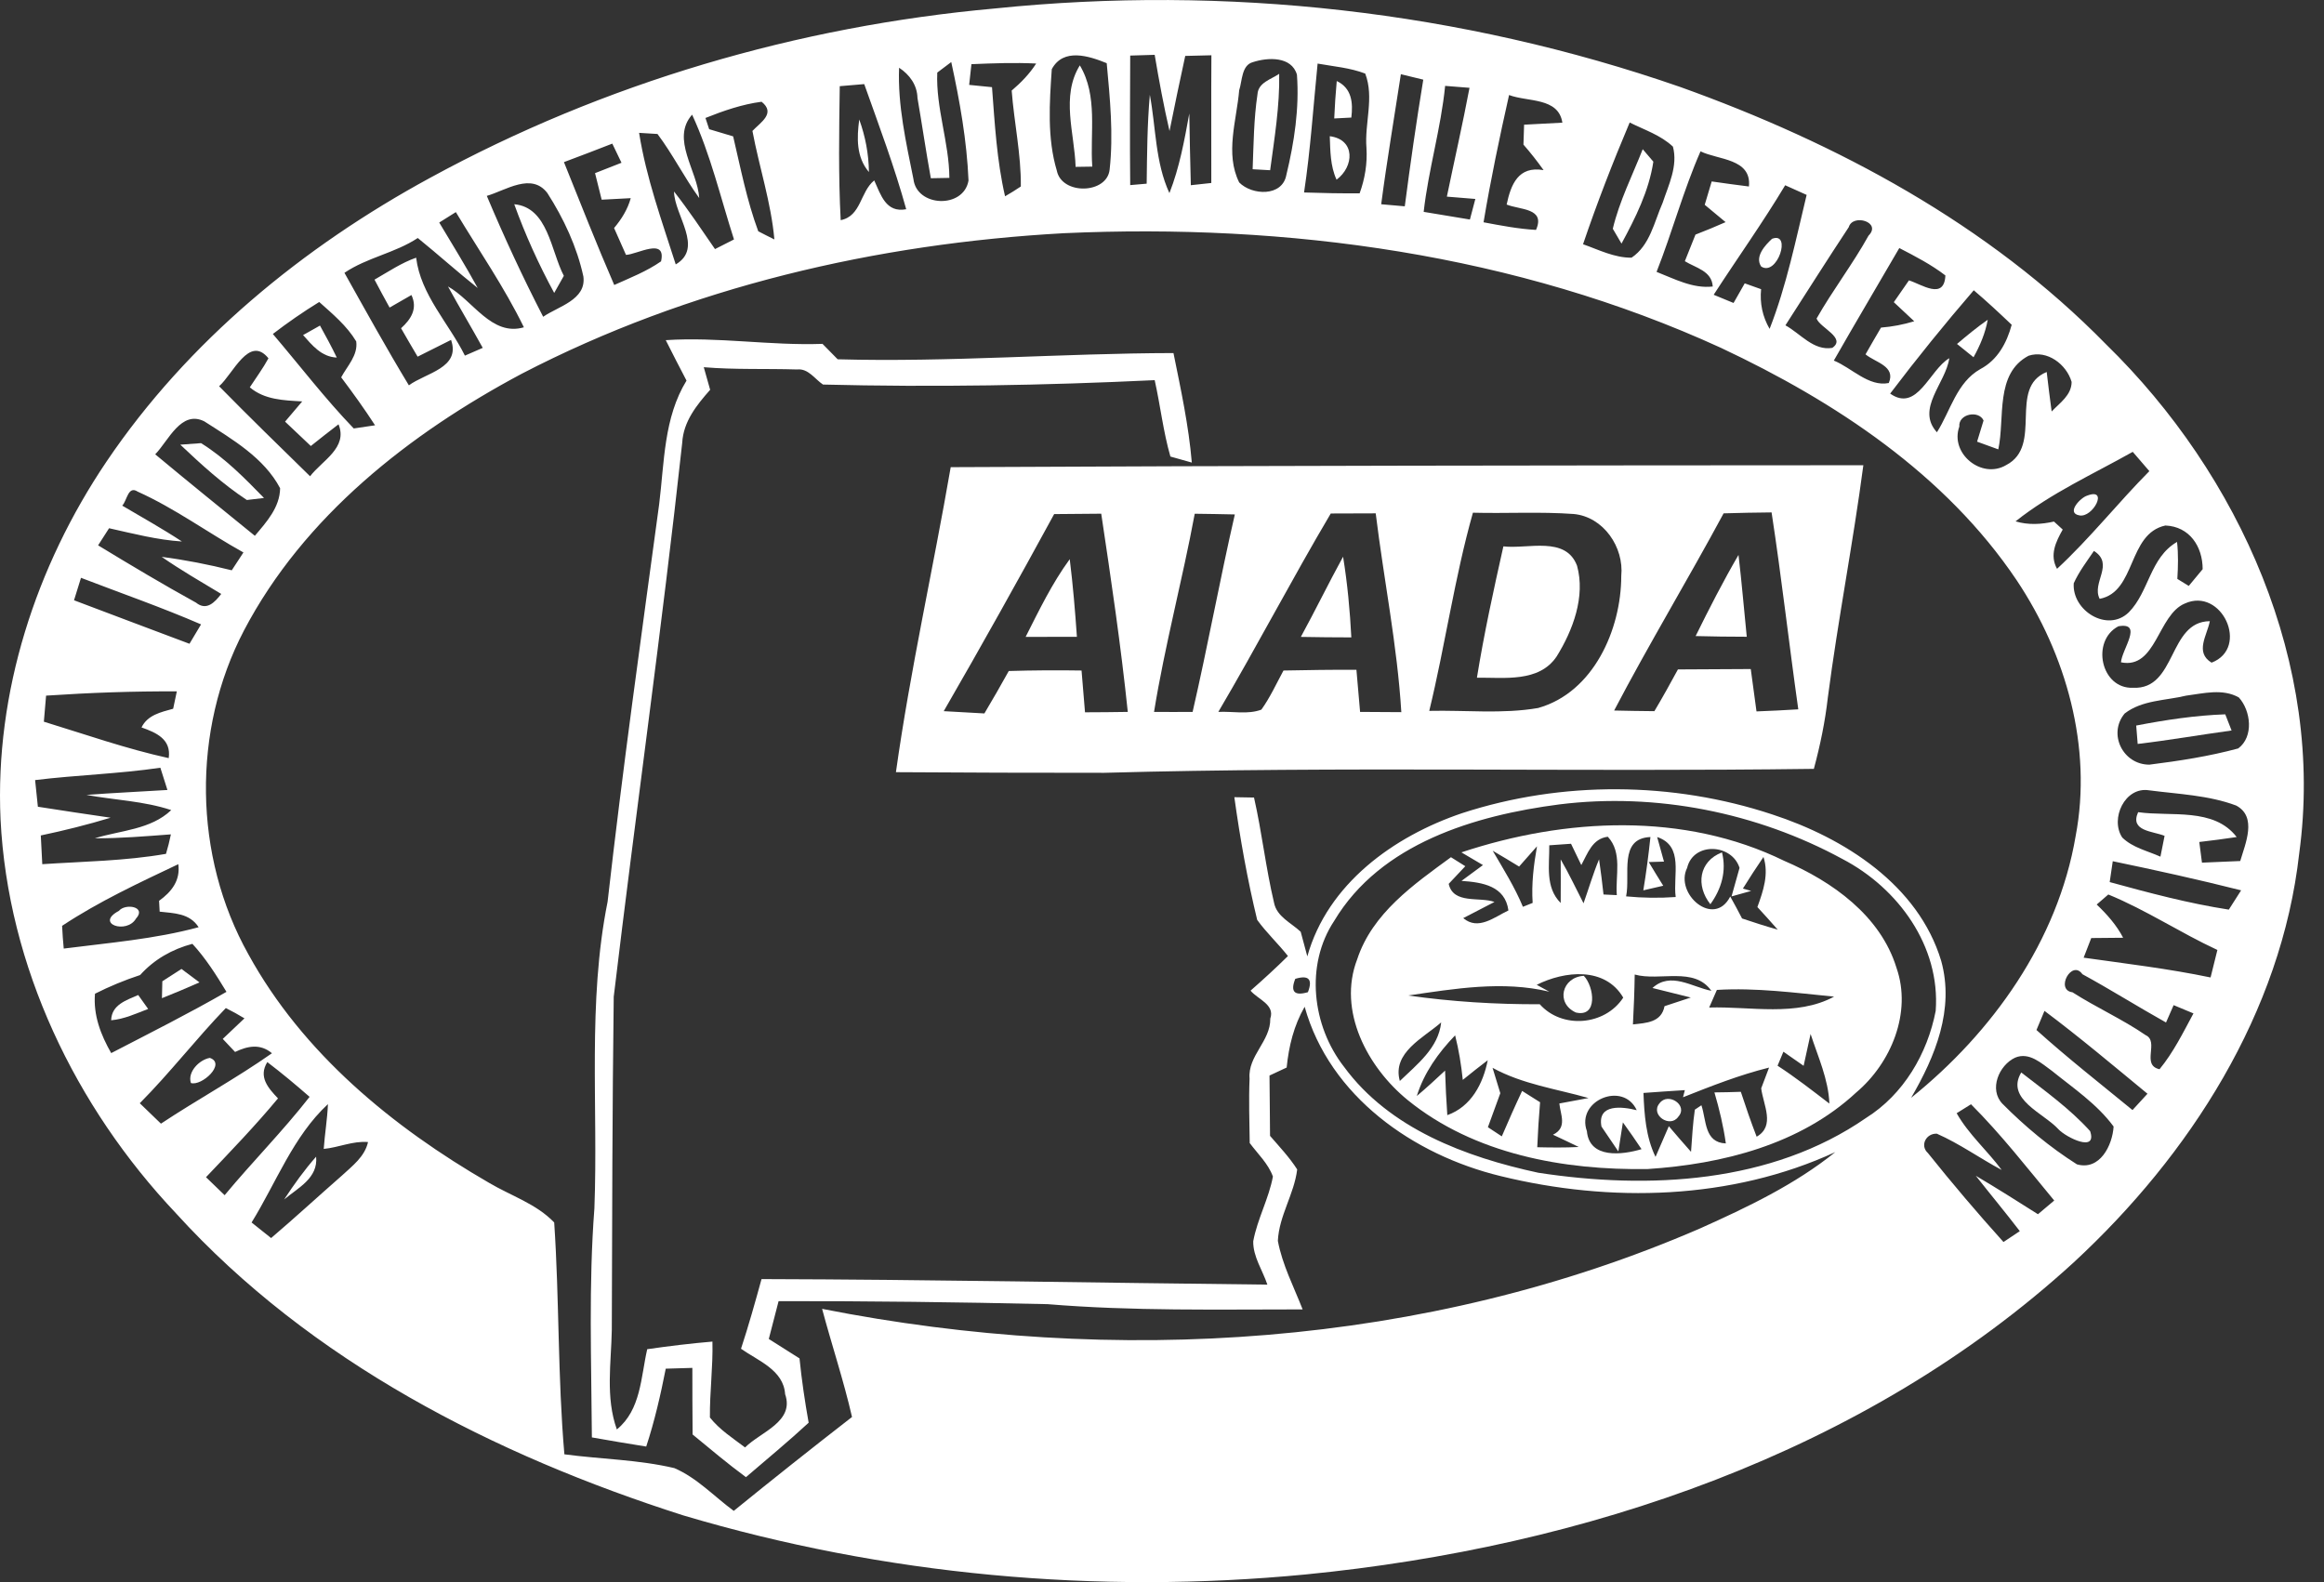 <svg width="47" height="32" viewBox="0 0 47 32" fill="none" xmlns="http://www.w3.org/2000/svg">
<rect x="0" y="0" width="47" height="32" fill="#333333" stroke="none"/>
<path d="M20.124 0.171C24.786 -0.308 29.552 0.22 33.983 1.76C37.156 2.897 40.215 4.535 42.593 6.965C45.296 9.603 47.02 13.445 46.499 17.258C46.138 20.484 44.285 23.363 41.942 25.53C37.718 29.396 32.023 31.293 26.405 31.845C22.186 32.252 17.885 31.86 13.82 30.651C10.004 29.432 6.28 27.536 3.555 24.536C1.523 22.385 0.158 19.547 0.011 16.572C-0.106 14.006 0.725 11.453 2.154 9.336C3.797 6.903 6.13 4.993 8.698 3.597C12.214 1.678 16.14 0.529 20.124 0.171ZM21.271 1.399C21.224 2.078 21.176 2.794 21.373 3.452C21.474 3.949 22.39 3.926 22.441 3.429C22.52 2.715 22.448 1.993 22.382 1.278C22.022 1.131 21.504 0.964 21.271 1.399ZM22.857 1.124C22.854 1.997 22.848 2.871 22.857 3.744C22.941 3.737 23.108 3.721 23.19 3.715C23.198 3.115 23.201 2.515 23.254 1.917C23.378 2.582 23.362 3.282 23.65 3.906C23.854 3.388 23.953 2.84 24.052 2.296C24.058 2.779 24.072 3.262 24.083 3.746C24.221 3.731 24.358 3.716 24.497 3.701C24.499 2.84 24.493 1.979 24.499 1.118C24.366 1.121 24.101 1.127 23.97 1.131C23.86 1.635 23.754 2.143 23.652 2.65C23.534 2.14 23.439 1.625 23.352 1.109C23.229 1.113 22.982 1.121 22.857 1.124ZM25.338 1.257C25.107 1.317 25.123 1.64 25.061 1.825C25.009 2.438 24.771 3.105 25.061 3.69C25.32 3.954 25.934 3.983 26.015 3.538C26.175 2.877 26.279 2.191 26.229 1.511C26.121 1.134 25.636 1.159 25.338 1.257ZM18.955 1.468C18.925 2.184 19.195 2.879 19.2 3.598C19.107 3.6 18.919 3.603 18.825 3.605C18.727 3.066 18.648 2.522 18.555 1.983C18.548 1.719 18.398 1.512 18.183 1.37C18.153 2.13 18.324 2.881 18.473 3.621C18.537 4.19 19.49 4.227 19.587 3.651C19.553 2.845 19.41 2.043 19.238 1.255C19.168 1.308 19.025 1.414 18.955 1.468ZM19.6 1.717C19.716 1.729 19.946 1.752 20.062 1.763C20.118 2.502 20.159 3.246 20.326 3.97C20.434 3.908 20.542 3.842 20.645 3.772C20.652 3.12 20.509 2.479 20.46 1.832C20.649 1.671 20.822 1.494 20.955 1.285C20.519 1.263 20.082 1.28 19.646 1.298C19.631 1.439 19.615 1.578 19.6 1.717ZM26.647 1.286C26.56 2.156 26.503 3.028 26.373 3.893C26.749 3.906 27.122 3.913 27.497 3.91C27.604 3.615 27.655 3.305 27.635 2.992C27.594 2.491 27.796 1.976 27.61 1.488C27.302 1.37 26.97 1.344 26.647 1.286ZM28.331 1.501C28.197 2.378 28.048 3.252 27.933 4.131C28.053 4.142 28.291 4.163 28.41 4.173C28.521 3.318 28.644 2.463 28.784 1.611C28.633 1.573 28.482 1.537 28.331 1.501ZM16.983 1.743C16.97 2.646 16.954 3.551 17.002 4.453C17.419 4.37 17.392 3.883 17.68 3.649C17.814 3.942 17.916 4.309 18.327 4.232C18.09 3.374 17.776 2.54 17.478 1.701C17.313 1.716 17.149 1.729 16.983 1.743ZM29.226 1.737C29.141 2.597 28.889 3.426 28.792 4.285C29.103 4.337 29.416 4.388 29.727 4.44C29.765 4.301 29.801 4.163 29.837 4.024C29.693 4.013 29.405 3.988 29.261 3.977C29.413 3.243 29.58 2.512 29.719 1.776C29.596 1.766 29.349 1.747 29.226 1.737ZM14.267 2.386C14.287 2.443 14.324 2.556 14.342 2.613C14.464 2.65 14.706 2.722 14.827 2.758C14.978 3.402 15.104 4.055 15.335 4.678C15.415 4.721 15.579 4.802 15.661 4.843C15.594 4.096 15.355 3.382 15.217 2.648C15.383 2.473 15.694 2.291 15.402 2.058C15.011 2.109 14.632 2.24 14.267 2.386ZM30.003 4.496C30.353 4.562 30.706 4.63 31.064 4.65C31.261 4.204 30.738 4.247 30.47 4.137C30.556 3.734 30.704 3.351 31.217 3.441C31.089 3.262 30.955 3.09 30.81 2.925C30.814 2.823 30.82 2.622 30.823 2.522C31.081 2.509 31.338 2.494 31.597 2.481C31.518 1.965 30.894 2.065 30.519 1.922C30.327 2.776 30.147 3.633 30.003 4.496ZM14.141 4.006C13.838 3.588 13.607 3.123 13.297 2.71C13.204 2.705 13.018 2.694 12.925 2.687C13.069 3.598 13.386 4.471 13.666 5.348C14.238 5.012 13.639 4.358 13.631 3.873C13.926 4.249 14.19 4.647 14.46 5.038C14.557 4.989 14.749 4.893 14.844 4.843C14.572 3.998 14.372 3.128 13.997 2.319C13.562 2.812 14.108 3.451 14.141 4.006ZM32.015 4.94C32.334 5.052 32.649 5.215 32.996 5.212C33.37 4.961 33.453 4.491 33.624 4.104C33.745 3.741 33.937 3.357 33.833 2.966C33.586 2.733 33.257 2.627 32.958 2.478C32.616 3.287 32.297 4.108 32.015 4.94ZM11.405 3.279C11.739 4.109 12.066 4.943 12.422 5.764C12.743 5.62 13.078 5.489 13.369 5.286C13.48 4.791 12.883 5.148 12.66 5.155C12.579 4.973 12.499 4.793 12.419 4.612C12.569 4.434 12.694 4.234 12.756 4.008C12.611 4.014 12.316 4.031 12.168 4.039C12.124 3.859 12.078 3.68 12.034 3.502C12.212 3.431 12.391 3.362 12.569 3.292C12.524 3.195 12.429 3.002 12.383 2.905C12.057 3.033 11.731 3.157 11.405 3.279ZM33.502 5.499C33.866 5.641 34.235 5.841 34.638 5.795C34.62 5.479 34.295 5.419 34.074 5.283C34.145 5.104 34.217 4.924 34.289 4.745C34.494 4.665 34.697 4.583 34.898 4.493C34.758 4.375 34.617 4.258 34.476 4.142C34.522 3.985 34.569 3.828 34.617 3.67C34.867 3.706 35.12 3.741 35.37 3.772C35.426 3.203 34.744 3.236 34.391 3.061C34.043 3.854 33.82 4.694 33.502 5.499ZM9.845 3.962C10.194 4.791 10.572 5.607 10.985 6.407C11.287 6.197 11.862 6.066 11.798 5.591C11.668 4.993 11.4 4.419 11.07 3.905C10.749 3.482 10.228 3.851 9.845 3.962ZM34.657 5.962C34.758 6.003 34.959 6.087 35.059 6.128C35.116 6.028 35.229 5.831 35.285 5.731C35.367 5.761 35.532 5.82 35.616 5.849C35.588 6.136 35.645 6.403 35.788 6.652C36.13 5.779 36.317 4.853 36.537 3.942C36.429 3.893 36.211 3.796 36.103 3.747C35.649 4.504 35.136 5.222 34.657 5.962ZM8.883 4.501C9.145 4.94 9.416 5.376 9.661 5.825C9.248 5.497 8.858 5.145 8.449 4.814C7.987 5.119 7.426 5.207 6.966 5.518C7.394 6.282 7.816 7.046 8.269 7.794C8.609 7.542 9.322 7.444 9.122 6.875C8.896 6.987 8.672 7.101 8.446 7.214C8.332 7.023 8.221 6.831 8.111 6.639C8.316 6.454 8.449 6.239 8.321 5.967C8.211 6.03 7.988 6.157 7.879 6.221C7.775 6.033 7.674 5.846 7.574 5.656C7.849 5.499 8.115 5.317 8.416 5.212C8.508 5.964 9.075 6.534 9.402 7.193C9.493 7.154 9.673 7.075 9.763 7.036C9.533 6.62 9.289 6.212 9.06 5.794C9.563 6.074 9.943 6.81 10.595 6.62C10.199 5.807 9.683 5.063 9.219 4.29C9.134 4.342 8.967 4.447 8.883 4.501ZM37.389 4.594C36.955 5.251 36.534 5.917 36.108 6.58C36.411 6.746 36.676 7.1 37.056 7.036C37.346 6.836 36.807 6.631 36.738 6.443C37.064 5.869 37.469 5.343 37.789 4.766C38.062 4.491 37.469 4.316 37.389 4.594ZM10.554 7.558C8.287 8.766 6.145 10.442 4.933 12.754C3.879 14.773 3.91 17.312 5.023 19.301C6.121 21.302 7.939 22.796 9.889 23.923C10.33 24.185 10.848 24.348 11.208 24.726C11.313 26.286 11.278 27.855 11.414 29.415C12.155 29.514 12.91 29.522 13.638 29.694C14.095 29.89 14.442 30.267 14.839 30.559C15.629 29.917 16.427 29.284 17.231 28.66C17.062 27.923 16.821 27.203 16.626 26.473C22.531 27.638 28.833 27.253 34.387 24.844C35.341 24.416 36.298 23.961 37.117 23.302C35.013 24.271 32.57 24.333 30.345 23.787C28.587 23.36 26.891 22.177 26.385 20.363C26.167 20.74 26.064 21.162 26.021 21.592C25.934 21.633 25.761 21.713 25.674 21.754C25.68 22.16 25.68 22.567 25.685 22.974C25.875 23.194 26.077 23.407 26.234 23.653C26.174 24.151 25.867 24.59 25.843 25.098C25.934 25.583 26.165 26.025 26.344 26.484C24.624 26.484 22.902 26.52 21.186 26.378C19.374 26.337 17.559 26.314 15.746 26.317C15.679 26.571 15.614 26.825 15.548 27.082C15.756 27.212 15.963 27.343 16.169 27.475C16.213 27.911 16.277 28.344 16.354 28.776C15.943 29.156 15.511 29.512 15.086 29.877C14.714 29.604 14.362 29.305 14.007 29.014C14.002 28.565 14.003 28.116 14.002 27.667C13.821 27.672 13.643 27.677 13.464 27.683C13.359 28.216 13.238 28.744 13.069 29.258C12.702 29.201 12.337 29.137 11.97 29.073C11.96 27.529 11.903 25.981 12.021 24.439C12.099 22.373 11.878 20.279 12.288 18.238C12.592 15.552 12.968 12.875 13.331 10.196C13.436 9.351 13.423 8.448 13.884 7.698C13.743 7.426 13.6 7.154 13.464 6.88C14.523 6.81 15.576 6.993 16.634 6.955C16.736 7.059 16.839 7.163 16.941 7.267C19.209 7.329 21.466 7.145 23.732 7.141C23.881 7.875 24.04 8.609 24.103 9.356C23.994 9.325 23.778 9.264 23.67 9.234C23.524 8.728 23.467 8.202 23.352 7.689C21.119 7.796 18.881 7.834 16.644 7.778C16.479 7.668 16.346 7.447 16.12 7.473C15.491 7.453 14.86 7.48 14.233 7.427C14.275 7.58 14.318 7.732 14.362 7.884C14.09 8.191 13.82 8.527 13.797 8.956C13.389 12.697 12.858 16.424 12.412 20.16C12.383 22.404 12.38 24.651 12.373 26.897C12.361 27.57 12.242 28.26 12.475 28.912C12.964 28.514 12.96 27.852 13.089 27.289C13.528 27.226 13.967 27.172 14.408 27.135C14.421 27.647 14.352 28.157 14.357 28.67C14.552 28.917 14.821 29.089 15.068 29.276C15.38 28.963 16.073 28.758 15.878 28.198C15.846 27.708 15.329 27.523 14.986 27.28C15.139 26.815 15.271 26.343 15.401 25.871C18.812 25.88 22.218 25.947 25.631 25.983C25.535 25.693 25.34 25.419 25.345 25.106C25.428 24.656 25.659 24.248 25.743 23.797C25.649 23.535 25.436 23.338 25.274 23.119C25.268 22.683 25.253 22.249 25.271 21.814C25.232 21.354 25.698 21.059 25.69 20.602C25.789 20.317 25.435 20.212 25.291 20.037C25.549 19.811 25.803 19.578 26.047 19.337C25.849 19.085 25.612 18.865 25.425 18.606C25.227 17.791 25.079 16.958 24.963 16.124C25.063 16.126 25.261 16.129 25.361 16.131C25.521 16.835 25.599 17.556 25.766 18.259C25.821 18.541 26.113 18.665 26.305 18.846C26.349 19.011 26.393 19.177 26.439 19.344C26.849 17.876 28.187 16.914 29.569 16.447C31.587 15.79 33.827 15.806 35.842 16.473C37.295 16.948 38.793 17.894 39.258 19.434C39.53 20.415 39.137 21.369 38.65 22.204C40.297 20.881 41.618 19.026 41.977 16.912C42.319 15.117 41.786 13.236 40.784 11.735C39.342 9.59 37.11 8.12 34.805 7.036C30.666 5.14 26.033 4.512 21.511 4.717C17.723 4.927 13.934 5.804 10.554 7.558ZM38.411 5.017C37.971 5.776 37.522 6.529 37.087 7.293C37.448 7.439 37.792 7.829 38.198 7.747C38.346 7.404 37.926 7.332 37.728 7.167C37.831 6.985 37.936 6.805 38.041 6.626C38.269 6.608 38.493 6.565 38.713 6.498C38.609 6.402 38.403 6.208 38.3 6.112C38.401 5.964 38.503 5.817 38.606 5.671C38.855 5.746 39.321 6.082 39.343 5.571C39.055 5.35 38.732 5.183 38.411 5.017ZM39.917 5.871C39.332 6.549 38.767 7.247 38.226 7.961C38.777 8.348 39.017 7.485 39.422 7.245C39.352 7.75 38.739 8.269 39.172 8.743C39.447 8.309 39.571 7.735 40.05 7.465C40.399 7.281 40.584 6.937 40.684 6.569C40.433 6.33 40.181 6.095 39.917 5.871ZM5.518 6.755C6.062 7.393 6.573 8.063 7.154 8.666C7.261 8.651 7.477 8.618 7.585 8.602C7.369 8.269 7.138 7.948 6.9 7.632C7.022 7.403 7.243 7.186 7.204 6.905C7.014 6.588 6.727 6.351 6.456 6.108C6.132 6.307 5.819 6.524 5.518 6.755ZM4.431 7.812C5.036 8.428 5.654 9.03 6.271 9.633C6.514 9.315 7.04 9.056 6.846 8.582C6.658 8.727 6.471 8.872 6.286 9.021C6.112 8.858 5.939 8.692 5.765 8.528C5.852 8.425 6.026 8.222 6.112 8.119C5.739 8.097 5.352 8.088 5.052 7.834C5.178 7.64 5.318 7.452 5.429 7.247C5.039 6.765 4.712 7.567 4.431 7.812ZM40.413 9.089C40.307 9.049 40.092 8.972 39.984 8.933C40.017 8.826 40.082 8.612 40.115 8.505C40.02 8.291 39.602 8.369 39.625 8.628C39.429 9.169 40.074 9.701 40.572 9.407C41.329 9.015 40.602 7.845 41.392 7.524C41.423 7.791 41.456 8.056 41.492 8.323C41.655 8.15 41.895 7.993 41.896 7.725C41.793 7.37 41.403 7.072 41.026 7.195C40.34 7.558 40.551 8.453 40.413 9.089ZM3.139 9.189C3.805 9.744 4.481 10.29 5.154 10.837C5.39 10.558 5.659 10.263 5.665 9.875C5.342 9.261 4.7 8.887 4.133 8.523C3.663 8.286 3.407 8.915 3.139 9.189ZM40.762 10.545C41.018 10.622 41.282 10.607 41.539 10.549C41.583 10.589 41.672 10.671 41.716 10.711C41.575 10.96 41.447 11.227 41.601 11.505C42.267 10.888 42.83 10.173 43.468 9.529C43.356 9.4 43.243 9.269 43.132 9.139C42.332 9.59 41.485 9.97 40.762 10.545ZM2.472 10.227C2.876 10.465 3.286 10.694 3.679 10.952C3.18 10.92 2.693 10.793 2.206 10.684C2.151 10.771 2.039 10.943 1.984 11.03C2.637 11.427 3.294 11.82 3.964 12.189C4.176 12.361 4.343 12.184 4.474 12.013C4.069 11.769 3.658 11.532 3.27 11.263C3.746 11.325 4.22 11.418 4.687 11.535C4.746 11.445 4.864 11.264 4.923 11.174C4.205 10.775 3.535 10.281 2.785 9.944C2.588 9.814 2.57 10.127 2.472 10.227ZM42.463 12.112C42.294 11.784 42.77 11.412 42.347 11.143C42.203 11.356 42.045 11.561 41.939 11.797C41.9 12.351 42.624 12.803 43.053 12.384C43.464 11.967 43.481 11.276 44.028 10.961C44.056 11.21 44.049 11.46 44.034 11.709C44.092 11.745 44.208 11.815 44.265 11.851C44.336 11.766 44.475 11.597 44.546 11.512C44.546 11.053 44.28 10.649 43.792 10.629C43.025 10.796 43.205 11.971 42.463 12.112ZM1.497 12.141C2.277 12.434 3.053 12.731 3.832 13.021C3.891 12.924 4.007 12.728 4.066 12.629C3.27 12.284 2.447 11.998 1.638 11.687C1.603 11.8 1.533 12.026 1.497 12.141ZM44.185 12.207C43.636 12.436 43.608 13.542 42.894 13.396C42.914 13.131 43.351 12.579 42.842 12.667C42.283 12.96 42.486 13.938 43.138 13.911C44.023 13.953 43.844 12.57 44.691 12.564C44.636 12.852 44.383 13.193 44.726 13.403C45.504 13.106 44.931 11.866 44.185 12.207ZM0.932 14.07C0.917 14.245 0.902 14.42 0.887 14.597C1.726 14.854 2.555 15.146 3.412 15.334C3.466 14.953 3.165 14.82 2.862 14.713C2.986 14.46 3.255 14.404 3.502 14.335C3.527 14.219 3.551 14.102 3.576 13.984C2.695 13.979 1.813 14.011 0.932 14.07ZM44.213 14.07C43.797 14.171 43.32 14.158 42.968 14.432C42.625 14.846 42.935 15.467 43.469 15.466C44.072 15.39 44.678 15.297 45.265 15.138C45.583 14.902 45.522 14.376 45.278 14.107C44.949 13.921 44.564 14.025 44.213 14.07ZM0.71 15.778C0.728 15.959 0.746 16.137 0.766 16.317C1.256 16.395 1.748 16.467 2.237 16.539C1.772 16.68 1.3 16.798 0.825 16.898C0.832 17.043 0.846 17.335 0.855 17.479C1.689 17.424 2.532 17.414 3.357 17.27C3.396 17.14 3.429 17.009 3.456 16.876C2.945 16.914 2.432 16.958 1.918 16.955C2.441 16.794 3.048 16.781 3.463 16.385C2.909 16.201 2.319 16.183 1.748 16.078C2.293 16.036 2.84 16.013 3.386 15.978C3.352 15.865 3.28 15.641 3.243 15.528C2.403 15.652 1.553 15.675 0.71 15.778ZM42.92 16.94C43.132 17.147 43.43 17.209 43.692 17.327C43.713 17.22 43.756 17.011 43.776 16.906C43.54 16.809 43.066 16.814 43.241 16.427C43.905 16.522 44.77 16.326 45.234 16.93C44.981 16.968 44.731 17.001 44.478 17.03C44.496 17.169 44.514 17.309 44.532 17.448C44.79 17.437 45.047 17.427 45.306 17.415C45.409 17.063 45.653 16.521 45.224 16.293C44.665 16.083 44.051 16.062 43.463 15.985C42.973 15.905 42.668 16.563 42.92 16.94ZM31.536 16.27C29.832 16.491 27.92 17.058 26.983 18.625C26.39 19.519 26.536 20.751 27.181 21.577C28.099 22.829 29.645 23.404 31.11 23.72C33.343 24.062 35.822 23.938 37.738 22.612C38.496 22.137 38.98 21.313 39.147 20.446C39.244 19.136 38.387 17.962 37.261 17.374C35.534 16.434 33.491 16.026 31.536 16.27ZM42.728 17.419C42.714 17.525 42.683 17.735 42.666 17.841C43.461 18.059 44.261 18.272 45.075 18.398C45.137 18.302 45.262 18.107 45.324 18.008C44.464 17.791 43.597 17.6 42.728 17.419ZM1.256 18.726C1.263 18.88 1.274 19.032 1.289 19.186C2.201 19.069 3.126 18.995 4.017 18.754C3.835 18.469 3.517 18.472 3.229 18.439C3.225 18.385 3.221 18.274 3.217 18.22C3.47 18.038 3.651 17.808 3.606 17.479C2.806 17.859 1.995 18.236 1.256 18.726ZM42.638 18.092C42.579 18.143 42.462 18.244 42.403 18.295C42.611 18.493 42.804 18.71 42.938 18.967C42.776 18.968 42.453 18.972 42.293 18.973C42.253 19.072 42.176 19.27 42.139 19.37C42.996 19.491 43.857 19.593 44.706 19.77C44.752 19.585 44.798 19.399 44.844 19.214C44.095 18.867 43.402 18.405 42.638 18.092ZM2.834 19.721C2.521 19.824 2.216 19.95 1.921 20.099C1.884 20.533 2.038 20.931 2.249 21.3C3.03 20.895 3.817 20.5 4.58 20.061C4.374 19.721 4.161 19.383 3.891 19.09C3.483 19.198 3.116 19.406 2.834 19.721ZM41.913 20.07C42.394 20.378 42.92 20.612 43.392 20.936C43.676 21.067 43.295 21.544 43.674 21.626C43.956 21.284 44.151 20.884 44.36 20.497C44.261 20.455 44.061 20.371 43.959 20.33C43.921 20.417 43.843 20.592 43.805 20.681C43.236 20.363 42.684 20.015 42.114 19.704C41.9 19.398 41.557 20.024 41.913 20.07ZM26.195 19.798C26.092 20.058 26.177 20.148 26.451 20.068C26.552 19.806 26.467 19.716 26.195 19.798ZM4.567 20.389C3.966 21.012 3.437 21.7 2.827 22.314C2.97 22.453 3.112 22.59 3.255 22.727C3.994 22.237 4.774 21.813 5.5 21.303C5.262 21.103 5.005 21.157 4.754 21.277C4.692 21.212 4.567 21.079 4.505 21.013C4.615 20.909 4.834 20.702 4.944 20.597C4.821 20.522 4.695 20.453 4.567 20.389ZM41.347 20.446C41.306 20.543 41.224 20.736 41.185 20.833C41.811 21.397 42.476 21.918 43.127 22.452C43.228 22.342 43.328 22.232 43.43 22.122C42.743 21.556 42.06 20.98 41.347 20.446ZM40.754 21.392C40.426 21.544 40.217 22.037 40.499 22.327C40.954 22.785 41.457 23.204 42.003 23.55C42.466 23.682 42.722 23.166 42.745 22.785C42.411 22.331 41.935 22.013 41.501 21.662C41.287 21.508 41.039 21.272 40.754 21.392ZM5.622 22.216C5.162 22.77 4.662 23.289 4.166 23.81C4.292 23.931 4.417 24.053 4.543 24.174C5.103 23.499 5.722 22.876 6.261 22.185C5.983 21.942 5.7 21.705 5.406 21.482C5.221 21.78 5.423 22.006 5.622 22.216ZM5.088 24.726C5.188 24.805 5.385 24.962 5.483 25.041C5.968 24.628 6.435 24.197 6.915 23.777C7.125 23.582 7.376 23.397 7.443 23.099C7.135 23.073 6.848 23.21 6.547 23.238C6.568 22.935 6.62 22.635 6.632 22.332C5.929 22.984 5.585 23.922 5.088 24.726ZM39.571 22.516C39.812 22.943 40.191 23.271 40.482 23.664C40.04 23.428 39.63 23.132 39.17 22.93C38.953 22.921 38.822 23.169 38.99 23.322C39.481 23.936 39.991 24.536 40.518 25.121C40.6 25.067 40.766 24.957 40.848 24.901C40.558 24.523 40.253 24.156 39.958 23.781C40.382 24.031 40.798 24.295 41.215 24.559C41.297 24.49 41.462 24.351 41.544 24.282C40.997 23.622 40.469 22.942 39.861 22.335C39.789 22.381 39.645 22.47 39.571 22.516Z" fill="white"/>
<path d="M21.753 3.375C21.732 2.695 21.451 1.95 21.838 1.322C22.209 1.94 22.041 2.687 22.09 3.37C22.007 3.37 21.837 3.374 21.753 3.375Z" fill="white"/>
<path d="M25.431 1.907C25.446 1.668 25.707 1.606 25.87 1.493C25.882 2.148 25.774 2.795 25.687 3.443C25.598 3.438 25.422 3.428 25.333 3.423C25.353 2.918 25.356 2.409 25.431 1.907Z" fill="white"/>
<path d="M27.034 1.639C27.338 1.783 27.366 2.076 27.329 2.378C27.242 2.381 27.07 2.391 26.983 2.396C26.994 2.143 27.011 1.891 27.034 1.639Z" fill="white"/>
<path d="M17.377 2.417C17.501 2.758 17.569 3.117 17.573 3.48C17.314 3.177 17.328 2.786 17.377 2.417Z" fill="white"/>
<path d="M26.893 2.755C27.419 2.823 27.384 3.374 27.03 3.634C26.903 3.359 26.904 3.051 26.893 2.755Z" fill="white"/>
<path d="M33.222 3.018C33.276 3.08 33.383 3.208 33.437 3.27C33.348 3.862 33.075 4.407 32.793 4.927C32.748 4.853 32.66 4.702 32.617 4.627C32.75 4.068 33.012 3.551 33.222 3.018Z" fill="white"/>
<path d="M10.4 4.131C11.085 4.193 11.141 5.08 11.403 5.579C11.354 5.664 11.257 5.838 11.208 5.925C10.895 5.348 10.623 4.749 10.4 4.131Z" fill="white"/>
<path d="M35.837 4.83C36.242 4.676 35.944 5.6 35.618 5.391C35.483 5.192 35.696 4.96 35.837 4.83Z" fill="white"/>
<path d="M6.129 6.777C6.214 6.729 6.386 6.632 6.471 6.585C6.589 6.798 6.706 7.013 6.811 7.232C6.502 7.219 6.316 6.986 6.129 6.777Z" fill="white"/>
<path d="M39.578 6.957C39.779 6.787 39.983 6.618 40.2 6.467C40.151 6.736 40.045 6.988 39.912 7.226C39.799 7.136 39.688 7.047 39.578 6.957Z" fill="white"/>
<path d="M3.646 8.994C3.751 8.986 3.961 8.969 4.066 8.963C4.546 9.261 4.947 9.669 5.339 10.072C5.252 10.082 5.078 10.103 4.992 10.113C4.505 9.792 4.069 9.394 3.646 8.994Z" fill="white"/>
<path d="M19.227 9.449C25.379 9.418 31.532 9.413 37.684 9.41C37.477 10.98 37.171 12.534 36.966 14.106C36.911 14.594 36.811 15.077 36.683 15.551C31.897 15.615 27.111 15.498 22.328 15.631C20.924 15.631 19.522 15.628 18.119 15.618C18.409 13.552 18.871 11.509 19.227 9.449ZM21.319 10.398C20.59 11.736 19.848 13.065 19.086 14.384C19.359 14.401 19.633 14.415 19.908 14.43C20.077 14.147 20.241 13.86 20.401 13.572C20.891 13.557 21.383 13.554 21.873 13.562C21.896 13.844 21.92 14.125 21.943 14.407C22.232 14.406 22.52 14.404 22.808 14.399C22.669 13.059 22.471 11.723 22.271 10.39C21.953 10.393 21.635 10.395 21.319 10.398ZM24.162 10.391C23.913 11.732 23.557 13.052 23.339 14.399C23.6 14.401 23.859 14.401 24.119 14.399C24.425 13.072 24.668 11.732 24.973 10.405C24.702 10.398 24.432 10.395 24.162 10.391ZM26.913 10.386C26.13 11.709 25.42 13.073 24.639 14.399C24.927 14.384 25.237 14.456 25.51 14.353C25.687 14.106 25.813 13.827 25.957 13.562C26.449 13.552 26.941 13.545 27.432 13.547C27.457 13.831 27.481 14.116 27.506 14.399C27.784 14.402 28.061 14.404 28.34 14.404C28.258 13.054 27.986 11.725 27.822 10.383C27.519 10.383 27.216 10.385 26.913 10.386ZM34.858 10.383C34.137 11.722 33.349 13.024 32.644 14.371C32.914 14.378 33.186 14.381 33.458 14.384C33.624 14.106 33.779 13.824 33.934 13.54C34.425 13.539 34.915 13.536 35.407 13.532C35.444 13.817 35.483 14.102 35.523 14.389C35.805 14.378 36.086 14.365 36.368 14.347C36.18 13.019 36.031 11.687 35.828 10.364C35.503 10.367 35.18 10.373 34.858 10.383ZM28.905 14.378C29.639 14.361 30.381 14.445 31.107 14.32C32.225 14.006 32.787 12.733 32.788 11.651C32.847 11.068 32.428 10.452 31.825 10.396C31.146 10.347 30.466 10.388 29.788 10.37C29.416 11.687 29.228 13.049 28.905 14.378Z" fill="white"/>
<path d="M42.212 10.024C42.653 9.855 42.324 10.481 42.052 10.424C41.778 10.376 42.078 10.062 42.212 10.024Z" fill="white"/>
<path d="M30.404 11.051C30.899 11.11 31.664 10.834 31.894 11.443C32.066 12.066 31.81 12.749 31.481 13.278C31.125 13.809 30.416 13.701 29.869 13.707C30.013 12.816 30.206 11.933 30.404 11.051Z" fill="white"/>
<path d="M26.308 12.882C26.601 12.346 26.868 11.796 27.162 11.26C27.25 11.8 27.301 12.346 27.329 12.892C26.988 12.892 26.649 12.888 26.308 12.882Z" fill="white"/>
<path d="M34.292 12.865C34.566 12.31 34.848 11.758 35.159 11.224C35.224 11.774 35.27 12.326 35.326 12.879C34.982 12.879 34.636 12.874 34.292 12.865Z" fill="white"/>
<path d="M20.742 12.882C21.014 12.344 21.276 11.799 21.634 11.31C21.699 11.832 21.743 12.356 21.779 12.88C21.434 12.882 21.088 12.883 20.742 12.882Z" fill="white"/>
<path d="M43.202 14.675C43.795 14.561 44.397 14.469 45.003 14.448C45.036 14.53 45.099 14.694 45.131 14.775C44.496 14.862 43.867 14.972 43.232 15.047C43.225 14.954 43.209 14.767 43.202 14.675Z" fill="white"/>
<path d="M29.555 17.24C31.656 16.542 34.056 16.419 36.085 17.412C37.055 17.828 38.031 18.521 38.354 19.575C38.67 20.477 38.246 21.502 37.538 22.098C36.406 23.15 34.83 23.546 33.324 23.645C31.627 23.672 29.818 23.346 28.469 22.25C27.657 21.588 27.045 20.446 27.448 19.401C27.755 18.47 28.59 17.89 29.344 17.338C29.441 17.399 29.538 17.459 29.634 17.52C29.551 17.61 29.382 17.789 29.298 17.877C29.393 18.295 29.921 18.133 30.224 18.243C30.065 18.325 29.75 18.488 29.592 18.57C29.896 18.826 30.218 18.551 30.506 18.415C30.439 17.92 29.986 17.846 29.557 17.817C29.701 17.71 29.847 17.604 29.991 17.497C29.846 17.412 29.701 17.325 29.555 17.24ZM31.332 17.097C31.337 17.499 31.245 17.946 31.563 18.264C31.564 17.971 31.566 17.676 31.563 17.382C31.731 17.671 31.872 17.972 32.025 18.27C32.13 17.974 32.218 17.671 32.339 17.381C32.374 17.618 32.403 17.854 32.429 18.092L32.698 18.105C32.667 17.71 32.816 17.246 32.516 16.924C32.202 16.963 32.11 17.258 31.98 17.497C31.928 17.389 31.825 17.174 31.772 17.066C31.663 17.074 31.441 17.089 31.332 17.097ZM32.886 18.13C33.219 18.162 33.555 18.167 33.889 18.143C33.829 17.708 34.061 17.112 33.514 16.93C33.548 17.055 33.617 17.302 33.652 17.427L33.344 17.436C33.44 17.597 33.537 17.756 33.637 17.915C33.502 17.946 33.368 17.977 33.234 18.008C33.293 17.651 33.34 17.291 33.378 16.93C32.728 16.956 32.977 17.697 32.886 18.13ZM34.12 17.554C33.86 18.076 34.663 18.778 34.992 18.133C35.075 18.279 35.153 18.428 35.231 18.577C35.469 18.657 35.709 18.734 35.952 18.803C35.818 18.647 35.678 18.497 35.541 18.346C35.659 18.02 35.777 17.679 35.664 17.333C35.521 17.543 35.382 17.756 35.248 17.972L35.415 18.02C35.316 18.048 35.118 18.103 35.018 18.131C35.059 17.987 35.139 17.699 35.18 17.554C35.026 17.063 34.245 17.025 34.12 17.554ZM30.188 17.207C30.404 17.577 30.634 17.943 30.799 18.341C30.848 18.321 30.947 18.282 30.996 18.262C30.97 17.877 31.017 17.494 31.084 17.117C30.963 17.253 30.842 17.389 30.722 17.527C30.545 17.418 30.368 17.312 30.188 17.207ZM31.078 19.919L31.333 20.058C30.393 19.832 29.419 19.997 28.479 20.135C29.359 20.261 30.25 20.315 31.14 20.312C31.59 20.817 32.457 20.746 32.828 20.178C32.459 19.548 31.641 19.637 31.078 19.919ZM33.06 19.711C33.055 20.047 33.042 20.382 33.024 20.72C33.296 20.69 33.599 20.681 33.663 20.351C33.796 20.307 34.061 20.22 34.194 20.176C34.001 20.127 33.612 20.03 33.419 19.983C33.788 19.647 34.215 19.963 34.61 20.04C34.26 19.544 33.57 19.852 33.06 19.711ZM34.722 20.022C34.682 20.11 34.605 20.289 34.566 20.378C35.4 20.353 36.331 20.569 37.092 20.158C36.306 20.081 35.51 19.974 34.722 20.022ZM28.31 21.864C28.656 21.529 29.092 21.197 29.146 20.679C28.792 20.99 28.148 21.29 28.31 21.864ZM36.476 21.557C36.373 21.487 36.17 21.344 36.067 21.272C36.037 21.343 35.978 21.485 35.949 21.555C36.312 21.791 36.653 22.058 36.997 22.321C36.978 21.829 36.766 21.374 36.617 20.913C36.568 21.128 36.521 21.343 36.476 21.557ZM28.653 22.168C28.849 22.003 29.038 21.829 29.225 21.654C29.234 21.954 29.249 22.253 29.27 22.555C29.754 22.383 29.993 21.919 30.088 21.444C29.918 21.574 29.749 21.706 29.583 21.842C29.552 21.539 29.503 21.238 29.428 20.941C29.089 21.293 28.8 21.696 28.653 22.168ZM30.185 21.598C30.224 21.726 30.303 21.983 30.342 22.111C30.258 22.34 30.175 22.57 30.091 22.799C30.162 22.845 30.301 22.938 30.372 22.984C30.504 22.676 30.64 22.368 30.783 22.065C30.904 22.14 31.025 22.218 31.146 22.294C31.12 22.598 31.102 22.901 31.089 23.204C31.368 23.21 31.648 23.214 31.928 23.199C31.754 23.114 31.581 23.032 31.407 22.951C31.705 22.806 31.556 22.54 31.536 22.319C31.684 22.291 31.979 22.237 32.126 22.209C31.473 22.023 30.793 21.931 30.185 21.598ZM34.037 22.193L34.074 22.049C33.794 22.067 33.516 22.085 33.237 22.106C33.254 22.545 33.285 22.996 33.481 23.399C33.548 23.243 33.683 22.933 33.75 22.779C33.897 22.953 34.048 23.127 34.199 23.297C34.22 23.012 34.235 22.727 34.276 22.444C34.31 22.421 34.376 22.376 34.409 22.355C34.512 22.663 34.466 23.11 34.903 23.127C34.854 22.776 34.771 22.432 34.672 22.095C34.849 22.093 35.028 22.09 35.206 22.083C35.306 22.388 35.41 22.691 35.526 22.991C35.908 22.773 35.66 22.347 35.618 22.013C35.657 21.908 35.737 21.698 35.777 21.593C35.18 21.741 34.607 21.967 34.037 22.193ZM32.093 22.879C32.144 23.445 32.814 23.358 33.198 23.243C33.077 23.06 32.949 22.878 32.821 22.701C32.798 22.847 32.752 23.142 32.729 23.289C32.644 23.163 32.474 22.91 32.388 22.786C32.297 22.317 32.816 22.383 33.101 22.455C32.828 21.86 31.869 22.258 32.093 22.879Z" fill="white"/>
<path d="M34.59 18.289C34.292 17.912 34.356 17.422 34.825 17.24C34.92 17.617 34.815 17.979 34.59 18.289Z" fill="white"/>
<path d="M2.405 18.423C2.532 18.267 2.973 18.335 2.75 18.58C2.562 18.902 1.911 18.684 2.405 18.423Z" fill="white"/>
<path d="M3.283 19.847C3.38 19.784 3.573 19.66 3.67 19.598C3.762 19.665 3.943 19.801 4.034 19.87C3.783 19.981 3.53 20.088 3.275 20.189C3.277 20.104 3.281 19.932 3.283 19.847Z" fill="white"/>
<path d="M31.87 20.479C31.456 20.291 31.587 19.763 32.031 19.737C32.242 19.958 32.319 20.584 31.87 20.479Z" fill="white"/>
<path d="M2.248 20.636C2.257 20.322 2.552 20.232 2.795 20.125C2.846 20.196 2.946 20.337 2.996 20.407C2.752 20.5 2.511 20.613 2.248 20.636Z" fill="white"/>
<path d="M4.244 21.397C4.58 21.513 4.079 21.974 3.861 21.905C3.787 21.683 4.031 21.433 4.244 21.397Z" fill="white"/>
<path d="M41.632 22.843C41.336 22.514 40.553 22.234 40.877 21.692C41.357 22.065 41.86 22.424 42.27 22.878C42.42 23.323 41.785 23.004 41.632 22.843Z" fill="white"/>
<path d="M33.563 22.314C33.732 22.083 34.151 22.354 33.941 22.588C33.774 22.827 33.365 22.547 33.563 22.314Z" fill="white"/>
<path d="M5.746 24.261C5.944 23.959 6.154 23.666 6.393 23.395C6.437 23.83 6.024 24.026 5.746 24.261Z" fill="white"/>
</svg>
